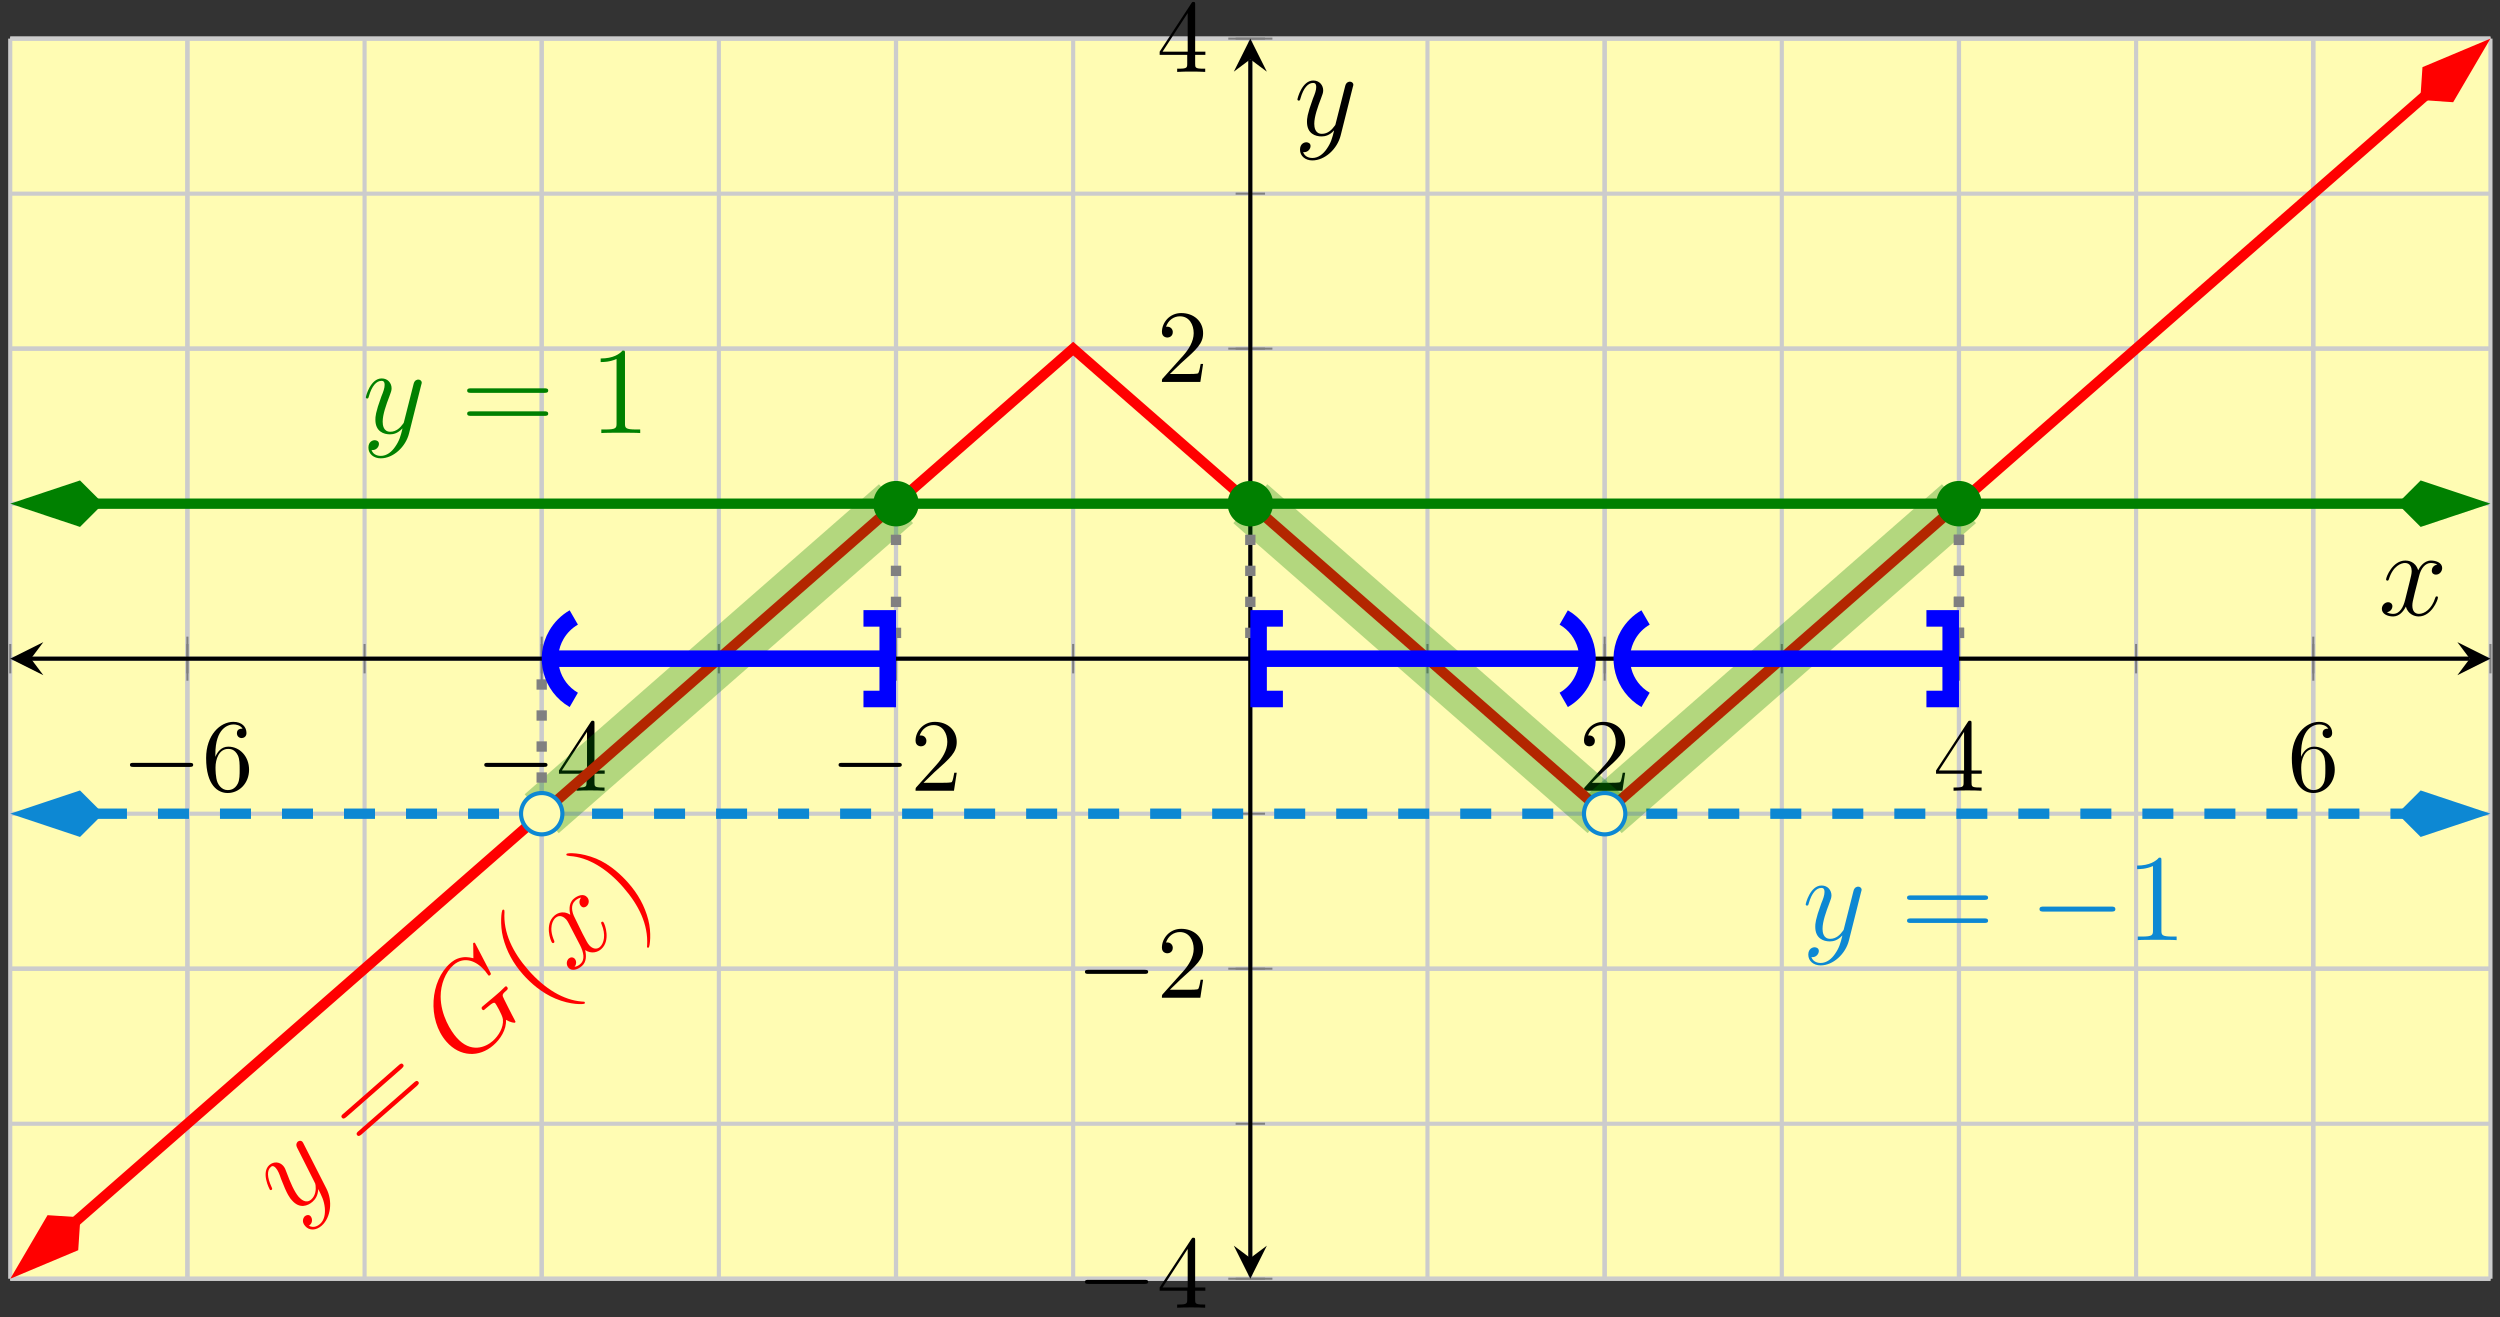 <?xml version="1.0" encoding="UTF-8"?>
<svg xmlns="http://www.w3.org/2000/svg" xmlns:xlink="http://www.w3.org/1999/xlink" width="241pt" height="127pt" viewBox="0 0 241 127" version="1.1">
<rect x="0" y="0" width="241" height="127" fill="#333333" stroke="none"/>
<defs>
<g>
<symbol overflow="visible" id="glyph0-0">
<path style="stroke:none;" d=""/>
</symbol>
<symbol overflow="visible" id="glyph0-1">
<path style="stroke:none;" d="M 6.562 -2.297 C 6.734 -2.297 6.922 -2.297 6.922 -2.5 C 6.922 -2.688 6.734 -2.688 6.562 -2.688 L 1.172 -2.688 C 1 -2.688 0.828 -2.688 0.828 -2.5 C 0.828 -2.297 1 -2.297 1.172 -2.297 Z M 6.562 -2.297 "/>
</symbol>
<symbol overflow="visible" id="glyph1-0">
<path style="stroke:none;" d=""/>
</symbol>
<symbol overflow="visible" id="glyph1-1">
<path style="stroke:none;" d="M 1.312 -3.266 L 1.312 -3.516 C 1.312 -6.031 2.547 -6.391 3.062 -6.391 C 3.297 -6.391 3.719 -6.328 3.938 -5.984 C 3.781 -5.984 3.391 -5.984 3.391 -5.547 C 3.391 -5.234 3.625 -5.078 3.844 -5.078 C 4 -5.078 4.312 -5.172 4.312 -5.562 C 4.312 -6.156 3.875 -6.641 3.047 -6.641 C 1.766 -6.641 0.422 -5.359 0.422 -3.156 C 0.422 -0.484 1.578 0.219 2.5 0.219 C 3.609 0.219 4.562 -0.719 4.562 -2.031 C 4.562 -3.297 3.672 -4.25 2.562 -4.25 C 1.891 -4.25 1.516 -3.75 1.312 -3.266 Z M 2.5 -0.062 C 1.875 -0.062 1.578 -0.656 1.516 -0.812 C 1.328 -1.281 1.328 -2.078 1.328 -2.25 C 1.328 -3.031 1.656 -4.031 2.547 -4.031 C 2.719 -4.031 3.172 -4.031 3.484 -3.406 C 3.656 -3.047 3.656 -2.531 3.656 -2.047 C 3.656 -1.562 3.656 -1.062 3.484 -0.703 C 3.188 -0.109 2.734 -0.062 2.5 -0.062 Z M 2.5 -0.062 "/>
</symbol>
<symbol overflow="visible" id="glyph1-2">
<path style="stroke:none;" d="M 2.938 -1.641 L 2.938 -0.781 C 2.938 -0.422 2.906 -0.312 2.172 -0.312 L 1.969 -0.312 L 1.969 0 C 2.375 -0.031 2.891 -0.031 3.312 -0.031 C 3.734 -0.031 4.25 -0.031 4.672 0 L 4.672 -0.312 L 4.453 -0.312 C 3.719 -0.312 3.703 -0.422 3.703 -0.781 L 3.703 -1.641 L 4.688 -1.641 L 4.688 -1.953 L 3.703 -1.953 L 3.703 -6.484 C 3.703 -6.688 3.703 -6.75 3.531 -6.75 C 3.453 -6.75 3.422 -6.75 3.344 -6.625 L 0.281 -1.953 L 0.281 -1.641 Z M 2.984 -1.953 L 0.562 -1.953 L 2.984 -5.672 Z M 2.984 -1.953 "/>
</symbol>
<symbol overflow="visible" id="glyph1-3">
<path style="stroke:none;" d="M 1.266 -0.766 L 2.328 -1.797 C 3.875 -3.172 4.469 -3.703 4.469 -4.703 C 4.469 -5.844 3.578 -6.641 2.359 -6.641 C 1.234 -6.641 0.5 -5.719 0.5 -4.828 C 0.5 -4.281 1 -4.281 1.031 -4.281 C 1.203 -4.281 1.547 -4.391 1.547 -4.812 C 1.547 -5.062 1.359 -5.328 1.016 -5.328 C 0.938 -5.328 0.922 -5.328 0.891 -5.312 C 1.109 -5.969 1.656 -6.328 2.234 -6.328 C 3.141 -6.328 3.562 -5.516 3.562 -4.703 C 3.562 -3.906 3.078 -3.125 2.516 -2.5 L 0.609 -0.375 C 0.5 -0.266 0.5 -0.234 0.5 0 L 4.203 0 L 4.469 -1.734 L 4.234 -1.734 C 4.172 -1.438 4.109 -1 4 -0.844 C 3.938 -0.766 3.281 -0.766 3.062 -0.766 Z M 1.266 -0.766 "/>
</symbol>
<symbol overflow="visible" id="glyph2-0">
<path style="stroke:none;" d=""/>
</symbol>
<symbol overflow="visible" id="glyph2-1">
<path style="stroke:none;" d="M 3.266 -1.062 C 3.312 -0.5 3.234 0.109 2.797 0.484 C 2.672 0.594 2.219 0.953 1.719 0.641 C 1.766 0.641 1.812 0.594 1.828 0.578 C 2.094 0.344 2.078 -0.047 1.891 -0.266 C 1.719 -0.453 1.469 -0.375 1.344 -0.266 C 1.203 -0.141 0.984 0.25 1.375 0.688 C 1.781 1.156 2.438 1.109 2.953 0.656 C 3.844 -0.125 4.047 -1.734 3.406 -2.953 L 1.219 -7.25 C 1.188 -7.297 1.156 -7.391 1.109 -7.438 C 0.984 -7.578 0.797 -7.562 0.656 -7.453 C 0.578 -7.375 0.422 -7.188 0.609 -6.844 L 2.25 -3.594 C 2.344 -3.406 2.359 -3.391 2.375 -3.219 C 2.422 -2.828 2.375 -2.25 1.953 -1.875 C 1.453 -1.438 0.969 -1.891 0.75 -2.125 C 0.312 -2.641 -0.062 -3.531 -0.391 -4.406 C -0.516 -4.766 -0.594 -4.938 -0.734 -5.109 C -1.062 -5.5 -1.641 -5.578 -2.078 -5.203 C -2.906 -4.469 -2.078 -2.891 -2.031 -2.812 C -2 -2.781 -1.922 -2.766 -1.859 -2.812 C -1.781 -2.891 -1.797 -2.922 -1.875 -3.094 C -2.312 -4.031 -2.312 -4.688 -1.953 -5 C -1.875 -5.078 -1.719 -5.203 -1.453 -4.906 C -1.25 -4.672 -1.109 -4.328 -0.953 -3.859 C -0.359 -2.312 -0.094 -2 0.094 -1.797 C 0.844 -0.938 1.625 -1.266 2.078 -1.656 C 2.344 -1.891 2.609 -2.25 2.625 -2.875 L 2.641 -2.859 C 2.969 -2.203 3.188 -1.797 3.266 -1.062 Z M 3.266 -1.062 "/>
</symbol>
<symbol overflow="visible" id="glyph2-2">
<path style="stroke:none;" d="M 1.234 -12.156 C 1.156 -12.234 1.109 -12.172 1.078 -12.156 C 1.062 -12.141 1.031 -12.109 1.062 -11.953 L 1.078 -10.688 C 0.969 -10.703 0.5 -10.859 -0.016 -10.766 C -0.625 -10.672 -1.016 -10.328 -1.156 -10.203 C -3.078 -8.516 -3.391 -4.781 -1.516 -2.641 C -0.219 -1.156 1.656 -1.109 3 -2.297 C 3.656 -2.859 4.281 -3.797 4.219 -4.75 C 4.641 -4.5 5.047 -4.438 5.094 -4.484 C 5.141 -4.531 5.125 -4.547 5.141 -4.562 C 5.141 -4.594 4.938 -4.953 4.828 -5.172 L 4.469 -5.875 C 4.281 -6.234 4.203 -6.391 4.047 -6.719 C 3.828 -7.156 3.812 -7.188 4.312 -7.625 C 4.344 -7.656 4.469 -7.766 4.312 -7.938 C 4.234 -8.031 4.141 -7.953 4.109 -7.922 C 3.953 -7.781 3.797 -7.609 3.641 -7.469 L 3.156 -7.047 C 2.766 -6.703 2.359 -6.391 1.984 -6.062 C 1.906 -6 1.797 -5.906 1.938 -5.734 C 2.031 -5.641 2.109 -5.703 2.109 -5.703 L 2.328 -5.891 C 3.047 -6.516 3.109 -6.438 3.219 -6.297 C 3.234 -6.297 3.859 -5.25 3.922 -4.812 C 4.016 -4.016 3.484 -3.188 2.953 -2.719 C 2.266 -2.109 0.828 -1.484 -0.547 -3.047 C -1.078 -3.641 -2.078 -5.203 -2.078 -7 C -2.078 -8.141 -1.641 -9.328 -0.844 -10.031 C 0.219 -10.953 1.406 -10.375 2.125 -9.547 C 2.266 -9.406 2.391 -9.188 2.516 -9.047 C 2.578 -8.969 2.656 -9.031 2.688 -9.062 C 2.781 -9.141 2.797 -9.172 2.688 -9.359 Z M 1.234 -12.156 "/>
</symbol>
<symbol overflow="visible" id="glyph2-3">
<path style="stroke:none;" d="M 1.062 -7.438 C 0.812 -7.109 0.891 -6.797 1.047 -6.625 C 1.234 -6.406 1.469 -6.5 1.594 -6.609 C 1.859 -6.844 1.859 -7.234 1.641 -7.469 C 1.312 -7.859 0.719 -7.641 0.344 -7.312 C -0.219 -6.828 -0.031 -6.031 0.016 -5.781 C -0.766 -6.281 -1.375 -5.828 -1.531 -5.672 C -2.453 -4.875 -1.906 -3.281 -1.734 -3.078 C -1.703 -3.047 -1.609 -3.031 -1.562 -3.078 C -1.484 -3.141 -1.516 -3.219 -1.531 -3.266 C -2.094 -4.547 -1.656 -5.266 -1.406 -5.484 C -0.984 -5.844 -0.578 -5.547 -0.375 -5.328 C -0.203 -5.125 -0.094 -4.859 0.188 -4.328 L 0.969 -2.828 C 1.297 -2.172 1.469 -1.453 0.984 -1.031 C 0.938 -0.984 0.719 -0.797 0.422 -0.75 C 0.703 -1.094 0.547 -1.438 0.453 -1.531 C 0.281 -1.719 0.047 -1.703 -0.125 -1.562 C -0.344 -1.359 -0.406 -0.969 -0.156 -0.672 C 0.172 -0.297 0.766 -0.5 1.141 -0.844 C 1.578 -1.219 1.578 -1.828 1.453 -2.375 C 2.062 -1.969 2.672 -2.172 3 -2.469 C 3.922 -3.266 3.375 -4.875 3.203 -5.078 C 3.156 -5.125 3.094 -5.125 3.031 -5.078 C 2.953 -5.016 3 -4.953 3.031 -4.875 C 3.469 -3.844 3.266 -3.031 2.875 -2.672 C 2.562 -2.406 2.172 -2.484 1.844 -2.844 C 1.672 -3.047 1.594 -3.219 1.203 -3.953 L 0.469 -5.453 C 0.125 -6.094 0.062 -6.766 0.484 -7.125 C 0.5 -7.156 0.75 -7.375 1.062 -7.438 Z M 1.062 -7.438 "/>
</symbol>
<symbol overflow="visible" id="glyph3-0">
<path style="stroke:none;" d=""/>
</symbol>
<symbol overflow="visible" id="glyph3-1">
<path style="stroke:none;" d="M 3.531 -8.25 C 3.641 -8.359 3.812 -8.5 3.672 -8.656 C 3.531 -8.828 3.375 -8.688 3.25 -8.578 L -2.062 -3.922 C -2.203 -3.812 -2.359 -3.672 -2.219 -3.516 C -2.078 -3.344 -1.922 -3.484 -1.781 -3.594 Z M 5 -6.578 C 5.109 -6.688 5.281 -6.828 5.141 -6.984 C 5 -7.156 4.844 -7.016 4.719 -6.906 L -0.594 -2.25 C -0.734 -2.141 -0.891 -2 -0.75 -1.828 C -0.609 -1.672 -0.453 -1.812 -0.312 -1.922 Z M 5 -6.578 "/>
</symbol>
<symbol overflow="visible" id="glyph3-2">
<path style="stroke:none;" d="M 4.828 -0.375 C 4.812 -0.406 4.812 -0.406 4.531 -0.422 C 2.828 -0.562 1.016 -1.609 -0.594 -3.453 C -2.125 -5.203 -3.016 -7.078 -2.891 -9.047 C -2.891 -9.203 -2.906 -9.234 -2.938 -9.25 C -2.984 -9.312 -3.047 -9.281 -3.078 -9.25 C -3.188 -9.156 -3.344 -7.859 -3.031 -6.594 C -2.688 -5.266 -2.062 -4.109 -1.094 -3.016 C -0.391 -2.219 0.703 -1.25 2.016 -0.703 C 3.484 -0.078 4.734 -0.141 4.828 -0.219 C 4.859 -0.25 4.891 -0.312 4.828 -0.375 Z M 4.828 -0.375 "/>
</symbol>
<symbol overflow="visible" id="glyph3-3">
<path style="stroke:none;" d="M 0.578 -4.469 C -0.016 -5.141 -1.094 -6.203 -2.5 -6.797 C -4 -7.406 -5.234 -7.359 -5.344 -7.266 C -5.375 -7.234 -5.406 -7.188 -5.359 -7.125 C -5.328 -7.109 -5.312 -7.078 -5.031 -7.047 C -3.344 -6.938 -1.516 -5.891 0.094 -4.047 C 1.625 -2.297 2.516 -0.438 2.406 1.547 C 2.391 1.719 2.391 1.719 2.406 1.75 C 2.469 1.812 2.531 1.797 2.562 1.766 C 2.672 1.656 2.844 0.359 2.516 -0.906 C 2.172 -2.234 1.531 -3.391 0.578 -4.469 Z M 0.578 -4.469 "/>
</symbol>
<symbol overflow="visible" id="glyph4-0">
<path style="stroke:none;" d=""/>
</symbol>
<symbol overflow="visible" id="glyph4-1">
<path style="stroke:none;" d="M 3.141 1.344 C 2.828 1.797 2.359 2.203 1.766 2.203 C 1.625 2.203 1.047 2.172 0.875 1.625 C 0.906 1.641 0.969 1.641 0.984 1.641 C 1.344 1.641 1.594 1.328 1.594 1.047 C 1.594 0.781 1.359 0.688 1.188 0.688 C 0.984 0.688 0.578 0.828 0.578 1.406 C 0.578 2.016 1.094 2.438 1.766 2.438 C 2.969 2.438 4.172 1.344 4.5 0.016 L 5.672 -4.656 C 5.688 -4.703 5.719 -4.781 5.719 -4.859 C 5.719 -5.031 5.562 -5.156 5.391 -5.156 C 5.281 -5.156 5.031 -5.109 4.938 -4.75 L 4.047 -1.234 C 4 -1.016 4 -0.984 3.891 -0.859 C 3.656 -0.531 3.266 -0.125 2.688 -0.125 C 2.016 -0.125 1.953 -0.781 1.953 -1.094 C 1.953 -1.781 2.281 -2.703 2.609 -3.562 C 2.734 -3.906 2.812 -4.078 2.812 -4.312 C 2.812 -4.812 2.453 -5.266 1.859 -5.266 C 0.766 -5.266 0.328 -3.531 0.328 -3.438 C 0.328 -3.391 0.375 -3.328 0.453 -3.328 C 0.562 -3.328 0.578 -3.375 0.625 -3.547 C 0.906 -4.547 1.359 -5.031 1.828 -5.031 C 1.938 -5.031 2.141 -5.031 2.141 -4.641 C 2.141 -4.328 2.016 -3.984 1.828 -3.531 C 1.25 -1.953 1.25 -1.562 1.25 -1.281 C 1.25 -0.141 2.062 0.125 2.656 0.125 C 3 0.125 3.438 0.016 3.844 -0.438 L 3.859 -0.422 C 3.688 0.281 3.562 0.75 3.141 1.344 Z M 3.141 1.344 "/>
</symbol>
<symbol overflow="visible" id="glyph4-2">
<path style="stroke:none;" d="M 5.672 -4.875 C 5.281 -4.812 5.141 -4.516 5.141 -4.297 C 5.141 -4 5.359 -3.906 5.531 -3.906 C 5.891 -3.906 6.141 -4.219 6.141 -4.547 C 6.141 -5.047 5.562 -5.266 5.062 -5.266 C 4.344 -5.266 3.938 -4.547 3.828 -4.328 C 3.547 -5.219 2.812 -5.266 2.594 -5.266 C 1.375 -5.266 0.734 -3.703 0.734 -3.438 C 0.734 -3.391 0.781 -3.328 0.859 -3.328 C 0.953 -3.328 0.984 -3.406 1 -3.453 C 1.406 -4.781 2.219 -5.031 2.562 -5.031 C 3.094 -5.031 3.203 -4.531 3.203 -4.25 C 3.203 -3.984 3.125 -3.703 2.984 -3.125 L 2.578 -1.5 C 2.406 -0.781 2.062 -0.125 1.422 -0.125 C 1.359 -0.125 1.062 -0.125 0.812 -0.281 C 1.25 -0.359 1.344 -0.719 1.344 -0.859 C 1.344 -1.094 1.156 -1.25 0.938 -1.25 C 0.641 -1.25 0.328 -0.984 0.328 -0.609 C 0.328 -0.109 0.891 0.125 1.406 0.125 C 1.984 0.125 2.391 -0.328 2.641 -0.828 C 2.828 -0.125 3.438 0.125 3.875 0.125 C 5.094 0.125 5.734 -1.453 5.734 -1.703 C 5.734 -1.766 5.688 -1.812 5.625 -1.812 C 5.516 -1.812 5.5 -1.75 5.469 -1.656 C 5.141 -0.609 4.453 -0.125 3.906 -0.125 C 3.484 -0.125 3.266 -0.438 3.266 -0.922 C 3.266 -1.188 3.312 -1.375 3.5 -2.156 L 3.922 -3.797 C 4.094 -4.5 4.5 -5.031 5.062 -5.031 C 5.078 -5.031 5.422 -5.031 5.672 -4.875 Z M 5.672 -4.875 "/>
</symbol>
<symbol overflow="visible" id="glyph5-0">
<path style="stroke:none;" d=""/>
</symbol>
<symbol overflow="visible" id="glyph5-1">
<path style="stroke:none;" d="M 8.062 -3.875 C 8.234 -3.875 8.453 -3.875 8.453 -4.094 C 8.453 -4.312 8.25 -4.312 8.062 -4.312 L 1.031 -4.312 C 0.859 -4.312 0.641 -4.312 0.641 -4.094 C 0.641 -3.875 0.844 -3.875 1.031 -3.875 Z M 8.062 -1.656 C 8.234 -1.656 8.453 -1.656 8.453 -1.859 C 8.453 -2.094 8.25 -2.094 8.062 -2.094 L 1.031 -2.094 C 0.859 -2.094 0.641 -2.094 0.641 -1.875 C 0.641 -1.656 0.844 -1.656 1.031 -1.656 Z M 8.062 -1.656 "/>
</symbol>
<symbol overflow="visible" id="glyph5-2">
<path style="stroke:none;" d="M 3.438 -7.656 C 3.438 -7.938 3.438 -7.953 3.203 -7.953 C 2.922 -7.625 2.312 -7.188 1.094 -7.188 L 1.094 -6.844 C 1.359 -6.844 1.953 -6.844 2.625 -7.141 L 2.625 -0.922 C 2.625 -0.484 2.578 -0.344 1.531 -0.344 L 1.156 -0.344 L 1.156 0 C 1.484 -0.031 2.641 -0.031 3.031 -0.031 C 3.438 -0.031 4.578 -0.031 4.906 0 L 4.906 -0.344 L 4.531 -0.344 C 3.484 -0.344 3.438 -0.484 3.438 -0.922 Z M 3.438 -7.656 "/>
</symbol>
<symbol overflow="visible" id="glyph6-0">
<path style="stroke:none;" d=""/>
</symbol>
<symbol overflow="visible" id="glyph6-1">
<path style="stroke:none;" d="M 7.875 -2.75 C 8.078 -2.75 8.297 -2.75 8.297 -2.984 C 8.297 -3.234 8.078 -3.234 7.875 -3.234 L 1.406 -3.234 C 1.203 -3.234 0.984 -3.234 0.984 -2.984 C 0.984 -2.75 1.203 -2.75 1.406 -2.75 Z M 7.875 -2.75 "/>
</symbol>
</g>
<clipPath id="clip1">
  <path d="M 0.988 3.723 L 240.078 3.723 L 240.078 123.27 L 0.988 123.27 Z M 0.988 3.723 "/>
</clipPath>
<clipPath id="clip2">
  <path d="M 0.988 103 L 22 103 L 22 123.27 L 0.988 123.27 Z M 0.988 103 "/>
</clipPath>
<clipPath id="clip3">
  <path d="M 219 3.723 L 240.078 3.723 L 240.078 24 L 219 24 Z M 219 3.723 "/>
</clipPath>
<clipPath id="clip4">
  <path d="M 0.988 32 L 24 32 L 24 65 L 0.988 65 Z M 0.988 32 "/>
</clipPath>
<clipPath id="clip5">
  <path d="M 217 32 L 240.078 32 L 240.078 65 L 217 65 Z M 217 32 "/>
</clipPath>
<clipPath id="clip6">
  <path d="M 0.988 62 L 24 62 L 24 95 L 0.988 95 Z M 0.988 62 "/>
</clipPath>
<clipPath id="clip7">
  <path d="M 217 62 L 240.078 62 L 240.078 95 L 217 95 Z M 217 62 "/>
</clipPath>
<clipPath id="clip8">
  <path d="M 0.988 3.723 L 157 3.723 L 157 123.27 L 0.988 123.27 Z M 0.988 3.723 "/>
</clipPath>
<clipPath id="clip9">
  <path d="M 50 3.723 L 226 3.723 L 226 123.27 L 50 123.27 Z M 50 3.723 "/>
</clipPath>
<clipPath id="clip10">
  <path d="M 84 3.723 L 240.078 3.723 L 240.078 123.27 L 84 123.27 Z M 84 3.723 "/>
</clipPath>
</defs>
<g id="surface1">
<path style=" stroke:none;fill-rule:nonzero;fill:rgb(100%,98.47%,70.001%);fill-opacity:1;" d="M 0.988 123.27 L 240.078 123.27 L 240.078 3.723 L 0.988 3.723 Z M 0.988 123.27 "/>
<path style="fill:none;stroke-width:0.399;stroke-linecap:butt;stroke-linejoin:miter;stroke:rgb(79.999%,79.999%,79.999%);stroke-opacity:1;stroke-miterlimit:10;" d="M 0.001 0.001 L 0.001 119.548 M 17.079 0.001 L 17.079 119.548 M 34.158 0.001 L 34.158 119.548 M 51.232 0.001 L 51.232 119.548 M 68.31 0.001 L 68.31 119.548 M 85.388 0.001 L 85.388 119.548 M 102.466 0.001 L 102.466 119.548 M 119.544 0.001 L 119.544 119.548 M 136.622 0.001 L 136.622 119.548 M 153.701 0.001 L 153.701 119.548 M 170.779 0.001 L 170.779 119.548 M 187.857 0.001 L 187.857 119.548 M 204.935 0.001 L 204.935 119.548 M 222.013 0.001 L 222.013 119.548 M 239.091 0.001 L 239.091 119.548 " transform="matrix(1,0,0,-1,0.987,123.271)"/>
<path style="fill:none;stroke-width:0.399;stroke-linecap:butt;stroke-linejoin:miter;stroke:rgb(79.999%,79.999%,79.999%);stroke-opacity:1;stroke-miterlimit:10;" d="M 17.079 0.001 L 17.079 119.548 M 51.232 0.001 L 51.232 119.548 M 85.388 0.001 L 85.388 119.548 M 153.701 0.001 L 153.701 119.548 M 187.857 0.001 L 187.857 119.548 M 222.013 0.001 L 222.013 119.548 " transform="matrix(1,0,0,-1,0.987,123.271)"/>
<path style="fill:none;stroke-width:0.399;stroke-linecap:butt;stroke-linejoin:miter;stroke:rgb(79.999%,79.999%,79.999%);stroke-opacity:1;stroke-miterlimit:10;" d="M 0.001 0.001 L 239.091 0.001 M 0.001 14.943 L 239.091 14.943 M 0.001 29.888 L 239.091 29.888 M 0.001 44.83 L 239.091 44.83 M 0.001 59.775 L 239.091 59.775 M 0.001 74.716 L 239.091 74.716 M 0.001 89.662 L 239.091 89.662 M 0.001 104.603 L 239.091 104.603 M 0.001 119.548 L 239.091 119.548 " transform="matrix(1,0,0,-1,0.987,123.271)"/>
<path style="fill:none;stroke-width:0.399;stroke-linecap:butt;stroke-linejoin:miter;stroke:rgb(79.999%,79.999%,79.999%);stroke-opacity:1;stroke-miterlimit:10;" d="M 0.001 0.001 L 239.091 0.001 M 0.001 29.888 L 239.091 29.888 M 0.001 89.662 L 239.091 89.662 M 0.001 119.548 L 239.091 119.548 " transform="matrix(1,0,0,-1,0.987,123.271)"/>
<path style="fill:none;stroke-width:0.199;stroke-linecap:butt;stroke-linejoin:miter;stroke:rgb(50%,50%,50%);stroke-opacity:1;stroke-miterlimit:10;" d="M 0.001 58.357 L 0.001 61.193 M 17.079 58.357 L 17.079 61.193 M 34.158 58.357 L 34.158 61.193 M 51.232 58.357 L 51.232 61.193 M 68.31 58.357 L 68.31 61.193 M 85.388 58.357 L 85.388 61.193 M 102.466 58.357 L 102.466 61.193 M 119.544 58.357 L 119.544 61.193 M 136.622 58.357 L 136.622 61.193 M 153.701 58.357 L 153.701 61.193 M 170.779 58.357 L 170.779 61.193 M 187.857 58.357 L 187.857 61.193 M 204.935 58.357 L 204.935 61.193 M 222.013 58.357 L 222.013 61.193 M 239.091 58.357 L 239.091 61.193 " transform="matrix(1,0,0,-1,0.987,123.271)"/>
<path style="fill:none;stroke-width:0.199;stroke-linecap:butt;stroke-linejoin:miter;stroke:rgb(50%,50%,50%);stroke-opacity:1;stroke-miterlimit:10;" d="M 17.079 57.65 L 17.079 61.9 M 51.232 57.65 L 51.232 61.9 M 85.388 57.65 L 85.388 61.9 M 153.701 57.65 L 153.701 61.9 M 187.857 57.65 L 187.857 61.9 M 222.013 57.65 L 222.013 61.9 " transform="matrix(1,0,0,-1,0.987,123.271)"/>
<path style="fill:none;stroke-width:0.199;stroke-linecap:butt;stroke-linejoin:miter;stroke:rgb(50%,50%,50%);stroke-opacity:1;stroke-miterlimit:10;" d="M 118.126 0.001 L 120.962 0.001 M 118.126 14.943 L 120.962 14.943 M 118.126 29.888 L 120.962 29.888 M 118.126 44.83 L 120.962 44.83 M 118.126 59.775 L 120.962 59.775 M 118.126 74.716 L 120.962 74.716 M 118.126 89.662 L 120.962 89.662 M 118.126 104.603 L 120.962 104.603 M 118.126 119.548 L 120.962 119.548 " transform="matrix(1,0,0,-1,0.987,123.271)"/>
<path style="fill:none;stroke-width:0.199;stroke-linecap:butt;stroke-linejoin:miter;stroke:rgb(50%,50%,50%);stroke-opacity:1;stroke-miterlimit:10;" d="M 117.419 0.001 L 121.673 0.001 M 117.419 29.888 L 121.673 29.888 M 117.419 89.662 L 121.673 89.662 M 117.419 119.548 L 121.673 119.548 " transform="matrix(1,0,0,-1,0.987,123.271)"/>
<path style="fill:none;stroke-width:0.399;stroke-linecap:butt;stroke-linejoin:miter;stroke:rgb(0%,0%,0%);stroke-opacity:1;stroke-miterlimit:10;" d="M 1.993 59.775 L 237.099 59.775 " transform="matrix(1,0,0,-1,0.987,123.271)"/>
<path style=" stroke:none;fill-rule:nonzero;fill:rgb(0%,0%,0%);fill-opacity:1;" d="M 0.988 63.496 L 4.176 65.09 L 2.98 63.496 L 4.176 61.902 "/>
<path style=" stroke:none;fill-rule:nonzero;fill:rgb(0%,0%,0%);fill-opacity:1;" d="M 240.078 63.496 L 236.891 61.902 L 238.086 63.496 L 236.891 65.09 "/>
<path style="fill:none;stroke-width:0.399;stroke-linecap:butt;stroke-linejoin:miter;stroke:rgb(0%,0%,0%);stroke-opacity:1;stroke-miterlimit:10;" d="M 119.544 1.994 L 119.544 117.556 " transform="matrix(1,0,0,-1,0.987,123.271)"/>
<path style=" stroke:none;fill-rule:nonzero;fill:rgb(0%,0%,0%);fill-opacity:1;" d="M 120.531 123.27 L 122.125 120.082 L 120.531 121.277 L 118.938 120.082 "/>
<path style=" stroke:none;fill-rule:nonzero;fill:rgb(0%,0%,0%);fill-opacity:1;" d="M 120.531 3.723 L 118.938 6.91 L 120.531 5.715 L 122.125 6.91 "/>
<g style="fill:rgb(0%,0%,0%);fill-opacity:1;">
  <use xlink:href="#glyph0-1" x="11.7" y="76.227"/>
</g>
<g style="fill:rgb(0%,0%,0%);fill-opacity:1;">
  <use xlink:href="#glyph1-1" x="19.448" y="76.227"/>
</g>
<g style="fill:rgb(0%,0%,0%);fill-opacity:1;">
  <use xlink:href="#glyph0-1" x="45.856" y="76.227"/>
</g>
<g style="fill:rgb(0%,0%,0%);fill-opacity:1;">
  <use xlink:href="#glyph1-2" x="53.604" y="76.227"/>
</g>
<g style="fill:rgb(0%,0%,0%);fill-opacity:1;">
  <use xlink:href="#glyph0-1" x="80.011" y="76.227"/>
</g>
<g style="fill:rgb(0%,0%,0%);fill-opacity:1;">
  <use xlink:href="#glyph1-3" x="87.759" y="76.227"/>
</g>
<g style="fill:rgb(0%,0%,0%);fill-opacity:1;">
  <use xlink:href="#glyph1-3" x="152.197" y="76.227"/>
</g>
<g style="fill:rgb(0%,0%,0%);fill-opacity:1;">
  <use xlink:href="#glyph1-2" x="186.353" y="76.227"/>
</g>
<g style="fill:rgb(0%,0%,0%);fill-opacity:1;">
  <use xlink:href="#glyph1-1" x="220.509" y="76.227"/>
</g>
<g style="fill:rgb(0%,0%,0%);fill-opacity:1;">
  <use xlink:href="#glyph0-1" x="103.761" y="126.066"/>
</g>
<g style="fill:rgb(0%,0%,0%);fill-opacity:1;">
  <use xlink:href="#glyph1-2" x="111.509" y="126.066"/>
</g>
<g style="fill:rgb(0%,0%,0%);fill-opacity:1;">
  <use xlink:href="#glyph0-1" x="103.761" y="96.179"/>
</g>
<g style="fill:rgb(0%,0%,0%);fill-opacity:1;">
  <use xlink:href="#glyph1-3" x="111.509" y="96.179"/>
</g>
<g style="fill:rgb(0%,0%,0%);fill-opacity:1;">
  <use xlink:href="#glyph1-3" x="111.51" y="36.82"/>
</g>
<g style="fill:rgb(0%,0%,0%);fill-opacity:1;">
  <use xlink:href="#glyph1-2" x="111.51" y="6.933"/>
</g>
<g clip-path="url(#clip1)" clip-rule="nonzero">
<path style="fill:none;stroke-width:0.996;stroke-linecap:butt;stroke-linejoin:miter;stroke:rgb(100%,0%,0%);stroke-opacity:1;stroke-miterlimit:10;" d="M 6.232 5.455 L 102.466 89.662 L 153.701 44.83 L 232.857 114.095 " transform="matrix(1,0,0,-1,0.987,123.271)"/>
</g>
<path style=" stroke:none;fill-rule:nonzero;fill:rgb(100%,0%,0%);fill-opacity:1;" d="M 2.176 122.23 L 7.062 120.18 L 7.219 117.816 L 4.855 117.66 Z M 2.176 122.23 "/>
<g clip-path="url(#clip2)" clip-rule="nonzero">
<path style="fill:none;stroke-width:0.996;stroke-linecap:butt;stroke-linejoin:miter;stroke:rgb(100%,0%,0%);stroke-opacity:1;stroke-miterlimit:10;" d="M 7.391 -0 L 2.375 1.67 L 0.705 -0.001 L 2.377 -1.671 Z M 7.391 -0 " transform="matrix(-0.754,0.66,0.66,0.754,7.752,117.352)"/>
</g>
<path style=" stroke:none;fill-rule:nonzero;fill:rgb(100%,0%,0%);fill-opacity:1;" d="M 238.891 4.762 L 234.004 6.812 L 233.844 9.176 L 236.211 9.336 Z M 238.891 4.762 "/>
<g clip-path="url(#clip3)" clip-rule="nonzero">
<path style="fill:none;stroke-width:0.996;stroke-linecap:butt;stroke-linejoin:miter;stroke:rgb(100%,0%,0%);stroke-opacity:1;stroke-miterlimit:10;" d="M 7.393 -0 L 2.377 1.67 L 0.705 0.001 L 2.377 -1.674 Z M 7.393 -0 " transform="matrix(0.754,-0.66,-0.66,-0.754,233.313,9.642)"/>
</g>
<g style="fill:rgb(100%,0%,0%);fill-opacity:1;">
  <use xlink:href="#glyph2-1" x="28.048" y="117.508"/>
</g>
<g style="fill:rgb(100%,0%,0%);fill-opacity:1;">
  <use xlink:href="#glyph3-1" x="35.183" y="111.265"/>
</g>
<g style="fill:rgb(100%,0%,0%);fill-opacity:1;">
  <use xlink:href="#glyph2-2" x="44.557" y="103.062"/>
</g>
<g style="fill:rgb(100%,0%,0%);fill-opacity:1;">
  <use xlink:href="#glyph3-2" x="51.523" y="96.967"/>
</g>
<g style="fill:rgb(100%,0%,0%);fill-opacity:1;">
  <use xlink:href="#glyph2-3" x="54.957" y="93.962"/>
</g>
<g style="fill:rgb(100%,0%,0%);fill-opacity:1;">
  <use xlink:href="#glyph3-3" x="59.977" y="89.57"/>
</g>
<path style="fill:none;stroke-width:0.996;stroke-linecap:butt;stroke-linejoin:miter;stroke:rgb(0%,50%,0%);stroke-opacity:1;stroke-miterlimit:10;" d="M 8.263 74.716 L 230.826 74.716 " transform="matrix(1,0,0,-1,0.987,123.271)"/>
<path style=" stroke:none;fill-rule:nonzero;fill:rgb(0%,50%,0%);fill-opacity:1;" d="M 2.562 48.555 L 7.578 50.227 L 9.25 48.555 L 7.578 46.883 Z M 2.562 48.555 "/>
<g clip-path="url(#clip4)" clip-rule="nonzero">
<path style="fill:none;stroke-width:0.996;stroke-linecap:butt;stroke-linejoin:miter;stroke:rgb(0%,50%,0%);stroke-opacity:1;stroke-miterlimit:10;" d="M 7.391 0.001 L 2.375 1.673 L 0.703 0.001 L 2.375 -1.67 Z M 7.391 0.001 " transform="matrix(-1,0,0,1,9.953,48.553)"/>
</g>
<path style=" stroke:none;fill-rule:nonzero;fill:rgb(0%,50%,0%);fill-opacity:1;" d="M 238.5 48.555 L 233.484 46.883 L 231.812 48.555 L 233.484 50.227 Z M 238.5 48.555 "/>
<g clip-path="url(#clip5)" clip-rule="nonzero">
<path style="fill:none;stroke-width:0.996;stroke-linecap:butt;stroke-linejoin:miter;stroke:rgb(0%,50%,0%);stroke-opacity:1;stroke-miterlimit:10;" d="M 7.39 -0.001 L 2.375 1.67 L 0.703 -0.001 L 2.375 -1.673 Z M 7.39 -0.001 " transform="matrix(1,0,0,-1,231.11,48.553)"/>
</g>
<g style="fill:rgb(0%,50%,0%);fill-opacity:1;">
  <use xlink:href="#glyph4-1" x="34.937" y="41.746"/>
</g>
<g style="fill:rgb(0%,50%,0%);fill-opacity:1;">
  <use xlink:href="#glyph5-1" x="44.394" y="41.746"/>
</g>
<g style="fill:rgb(0%,50%,0%);fill-opacity:1;">
  <use xlink:href="#glyph5-2" x="56.811" y="41.746"/>
</g>
<path style="fill:none;stroke-width:0.996;stroke-linecap:butt;stroke-linejoin:miter;stroke:rgb(5.411%,53.253%,82.785%);stroke-opacity:1;stroke-dasharray:2.989,2.989;stroke-miterlimit:10;" d="M 8.263 44.83 L 230.826 44.83 " transform="matrix(1,0,0,-1,0.987,123.271)"/>
<path style=" stroke:none;fill-rule:nonzero;fill:rgb(5.411%,53.253%,82.785%);fill-opacity:1;" d="M 2.562 78.441 L 7.578 80.113 L 9.25 78.441 L 7.578 76.77 Z M 2.562 78.441 "/>
<g clip-path="url(#clip6)" clip-rule="nonzero">
<path style="fill:none;stroke-width:0.996;stroke-linecap:butt;stroke-linejoin:miter;stroke:rgb(5.411%,53.253%,82.785%);stroke-opacity:1;stroke-miterlimit:10;" d="M 7.391 0.001 L 2.375 1.673 L 0.703 0.001 L 2.375 -1.671 Z M 7.391 0.001 " transform="matrix(-1,0,0,1,9.953,78.44)"/>
</g>
<path style=" stroke:none;fill-rule:nonzero;fill:rgb(5.411%,53.253%,82.785%);fill-opacity:1;" d="M 238.5 78.441 L 233.484 76.77 L 231.812 78.441 L 233.484 80.113 Z M 238.5 78.441 "/>
<g clip-path="url(#clip7)" clip-rule="nonzero">
<path style="fill:none;stroke-width:0.996;stroke-linecap:butt;stroke-linejoin:miter;stroke:rgb(5.411%,53.253%,82.785%);stroke-opacity:1;stroke-miterlimit:10;" d="M 7.39 -0.001 L 2.375 1.671 L 0.703 -0.001 L 2.375 -1.673 Z M 7.39 -0.001 " transform="matrix(1,0,0,-1,231.11,78.44)"/>
</g>
<g style="fill:rgb(5.411%,53.253%,82.785%);fill-opacity:1;">
  <use xlink:href="#glyph4-1" x="173.741" y="90.628"/>
</g>
<g style="fill:rgb(5.411%,53.253%,82.785%);fill-opacity:1;">
  <use xlink:href="#glyph5-1" x="183.198" y="90.628"/>
</g>
<g style="fill:rgb(5.411%,53.253%,82.785%);fill-opacity:1;">
  <use xlink:href="#glyph6-1" x="195.624" y="90.628"/>
</g>
<g style="fill:rgb(5.411%,53.253%,82.785%);fill-opacity:1;">
  <use xlink:href="#glyph5-2" x="204.922" y="90.628"/>
</g>
<g clip-path="url(#clip8)" clip-rule="nonzero">
<path style="fill:none;stroke-width:4.981;stroke-linecap:butt;stroke-linejoin:miter;stroke:rgb(0%,50%,0%);stroke-opacity:0.3;stroke-miterlimit:10;" d="M 51.232 44.83 L 85.388 74.716 " transform="matrix(1,0,0,-1,0.987,123.271)"/>
</g>
<g clip-path="url(#clip9)" clip-rule="nonzero">
<path style="fill:none;stroke-width:4.981;stroke-linecap:butt;stroke-linejoin:miter;stroke:rgb(0%,50%,0%);stroke-opacity:0.3;stroke-miterlimit:10;" d="M 119.544 74.716 L 153.701 44.83 " transform="matrix(1,0,0,-1,0.987,123.271)"/>
</g>
<g clip-path="url(#clip10)" clip-rule="nonzero">
<path style="fill:none;stroke-width:4.981;stroke-linecap:butt;stroke-linejoin:miter;stroke:rgb(0%,50%,0%);stroke-opacity:0.3;stroke-miterlimit:10;" d="M 153.701 44.83 L 187.857 74.716 " transform="matrix(1,0,0,-1,0.987,123.271)"/>
</g>
<path style="fill:none;stroke-width:0.996;stroke-linecap:butt;stroke-linejoin:miter;stroke:rgb(50%,50%,50%);stroke-opacity:1;stroke-dasharray:0.996,1.993;stroke-miterlimit:10;" d="M 51.232 44.83 L 51.232 59.775 " transform="matrix(1,0,0,-1,0.987,123.271)"/>
<path style="fill:none;stroke-width:0.996;stroke-linecap:butt;stroke-linejoin:miter;stroke:rgb(50%,50%,50%);stroke-opacity:1;stroke-dasharray:0.996,1.993;stroke-miterlimit:10;" d="M 119.544 74.716 L 119.544 59.775 " transform="matrix(1,0,0,-1,0.987,123.271)"/>
<path style="fill:none;stroke-width:0.996;stroke-linecap:butt;stroke-linejoin:miter;stroke:rgb(50%,50%,50%);stroke-opacity:1;stroke-dasharray:0.996,1.993;stroke-miterlimit:10;" d="M 187.857 74.716 L 187.857 59.775 " transform="matrix(1,0,0,-1,0.987,123.271)"/>
<path style="fill:none;stroke-width:0.996;stroke-linecap:butt;stroke-linejoin:miter;stroke:rgb(50%,50%,50%);stroke-opacity:1;stroke-dasharray:0.996,1.993;stroke-miterlimit:10;" d="M 85.388 74.716 L 85.388 59.775 " transform="matrix(1,0,0,-1,0.987,123.271)"/>
<path style="fill:none;stroke-width:0.996;stroke-linecap:butt;stroke-linejoin:miter;stroke:rgb(50%,50%,50%);stroke-opacity:1;stroke-dasharray:0.996,1.993;stroke-miterlimit:10;" d="M 187.857 74.716 L 187.857 59.775 " transform="matrix(1,0,0,-1,0.987,123.271)"/>
<path style="fill:none;stroke-width:1.594;stroke-linecap:butt;stroke-linejoin:miter;stroke:rgb(0%,0%,100%);stroke-opacity:1;stroke-miterlimit:10;" d="M 52.033 59.775 L 84.193 59.775 " transform="matrix(1,0,0,-1,0.987,123.271)"/>
<path style="fill:none;stroke-width:1.594;stroke-linecap:butt;stroke-linejoin:miter;stroke:rgb(0%,0%,100%);stroke-opacity:1;stroke-miterlimit:10;" d="M 2.293 3.972 C 4.488 2.706 5.238 -0.098 3.973 -2.294 C 3.57 -2.993 2.992 -3.571 2.293 -3.973 " transform="matrix(-1,0,0,1,57.606,63.497)"/>
<path style="fill:none;stroke-width:1.594;stroke-linecap:butt;stroke-linejoin:miter;stroke:rgb(0%,0%,100%);stroke-opacity:1;stroke-miterlimit:10;" d="M -2.341 3.884 L -0.001 3.884 L -0.001 -3.886 L -2.341 -3.886 " transform="matrix(1,0,0,-1,85.579,63.497)"/>
<path style="fill:none;stroke-width:1.594;stroke-linecap:butt;stroke-linejoin:miter;stroke:rgb(0%,0%,100%);stroke-opacity:1;stroke-miterlimit:10;" d="M 120.74 59.775 L 152.052 59.775 " transform="matrix(1,0,0,-1,0.987,123.271)"/>
<path style="fill:none;stroke-width:1.594;stroke-linecap:butt;stroke-linejoin:miter;stroke:rgb(0%,0%,100%);stroke-opacity:1;stroke-miterlimit:10;" d="M -2.343 3.886 L 0.001 3.886 L 0.001 -3.884 L -2.343 -3.884 " transform="matrix(-1,0,0,1,121.329,63.497)"/>
<path style="fill:none;stroke-width:1.594;stroke-linecap:butt;stroke-linejoin:miter;stroke:rgb(0%,0%,100%);stroke-opacity:1;stroke-miterlimit:10;" d="M 2.293 3.973 C 4.488 2.708 5.238 -0.101 3.973 -2.292 C 3.57 -2.991 2.992 -3.57 2.293 -3.972 " transform="matrix(1,0,0,-1,148.449,63.497)"/>
<path style="fill:none;stroke-width:1.594;stroke-linecap:butt;stroke-linejoin:miter;stroke:rgb(0%,0%,100%);stroke-opacity:1;stroke-miterlimit:10;" d="M 155.353 59.775 L 186.661 59.775 " transform="matrix(1,0,0,-1,0.987,123.271)"/>
<path style="fill:none;stroke-width:1.594;stroke-linecap:butt;stroke-linejoin:miter;stroke:rgb(0%,0%,100%);stroke-opacity:1;stroke-miterlimit:10;" d="M 2.294 3.972 C 4.489 2.706 5.239 -0.098 3.974 -2.294 C 3.571 -2.993 2.989 -3.571 2.294 -3.973 " transform="matrix(-1,0,0,1,160.927,63.497)"/>
<path style="fill:none;stroke-width:1.594;stroke-linecap:butt;stroke-linejoin:miter;stroke:rgb(0%,0%,100%);stroke-opacity:1;stroke-miterlimit:10;" d="M -2.34 3.884 L -0 3.884 L -0 -3.886 L -2.34 -3.886 " transform="matrix(1,0,0,-1,188.047,63.497)"/>
<path style="fill-rule:nonzero;fill:rgb(0%,50%,0%);fill-opacity:1;stroke-width:0.399;stroke-linecap:butt;stroke-linejoin:miter;stroke:rgb(0%,50%,0%);stroke-opacity:1;stroke-miterlimit:10;" d="M 87.38 74.716 C 87.38 75.818 86.49 76.709 85.388 76.709 C 84.29 76.709 83.396 75.818 83.396 74.716 C 83.396 73.619 84.29 72.724 85.388 72.724 C 86.49 72.724 87.38 73.619 87.38 74.716 Z M 87.38 74.716 " transform="matrix(1,0,0,-1,0.987,123.271)"/>
<path style="fill-rule:nonzero;fill:rgb(0%,50%,0%);fill-opacity:1;stroke-width:0.399;stroke-linecap:butt;stroke-linejoin:miter;stroke:rgb(0%,50%,0%);stroke-opacity:1;stroke-miterlimit:10;" d="M 121.536 74.716 C 121.536 75.818 120.646 76.709 119.544 76.709 C 118.447 76.709 117.552 75.818 117.552 74.716 C 117.552 73.619 118.447 72.724 119.544 72.724 C 120.646 72.724 121.536 73.619 121.536 74.716 Z M 121.536 74.716 " transform="matrix(1,0,0,-1,0.987,123.271)"/>
<path style="fill-rule:nonzero;fill:rgb(0%,50%,0%);fill-opacity:1;stroke-width:0.399;stroke-linecap:butt;stroke-linejoin:miter;stroke:rgb(0%,50%,0%);stroke-opacity:1;stroke-miterlimit:10;" d="M 189.849 74.716 C 189.849 75.818 188.958 76.709 187.857 76.709 C 186.755 76.709 185.865 75.818 185.865 74.716 C 185.865 73.619 186.755 72.724 187.857 72.724 C 188.958 72.724 189.849 73.619 189.849 74.716 Z M 189.849 74.716 " transform="matrix(1,0,0,-1,0.987,123.271)"/>
<path style="fill-rule:nonzero;fill:rgb(100%,98.47%,70.001%);fill-opacity:1;stroke-width:0.399;stroke-linecap:butt;stroke-linejoin:miter;stroke:rgb(5.411%,53.253%,82.785%);stroke-opacity:1;stroke-miterlimit:10;" d="M 53.228 44.83 C 53.228 45.931 52.333 46.822 51.232 46.822 C 50.134 46.822 49.24 45.931 49.24 44.83 C 49.24 43.732 50.134 42.837 51.232 42.837 C 52.333 42.837 53.228 43.732 53.228 44.83 Z M 53.228 44.83 " transform="matrix(1,0,0,-1,0.987,123.271)"/>
<path style="fill-rule:nonzero;fill:rgb(100%,98.47%,70.001%);fill-opacity:1;stroke-width:0.399;stroke-linecap:butt;stroke-linejoin:miter;stroke:rgb(5.411%,53.253%,82.785%);stroke-opacity:1;stroke-miterlimit:10;" d="M 155.693 44.83 C 155.693 45.931 154.802 46.822 153.701 46.822 C 152.599 46.822 151.708 45.931 151.708 44.83 C 151.708 43.732 152.599 42.837 153.701 42.837 C 154.802 42.837 155.693 43.732 155.693 44.83 Z M 155.693 44.83 " transform="matrix(1,0,0,-1,0.987,123.271)"/>
<g style="fill:rgb(0%,0%,0%);fill-opacity:1;">
  <use xlink:href="#glyph4-2" x="229.284" y="59.302"/>
</g>
<g style="fill:rgb(0%,0%,0%);fill-opacity:1;">
  <use xlink:href="#glyph4-1" x="124.743" y="13.027"/>
</g>
</g>
</svg>
